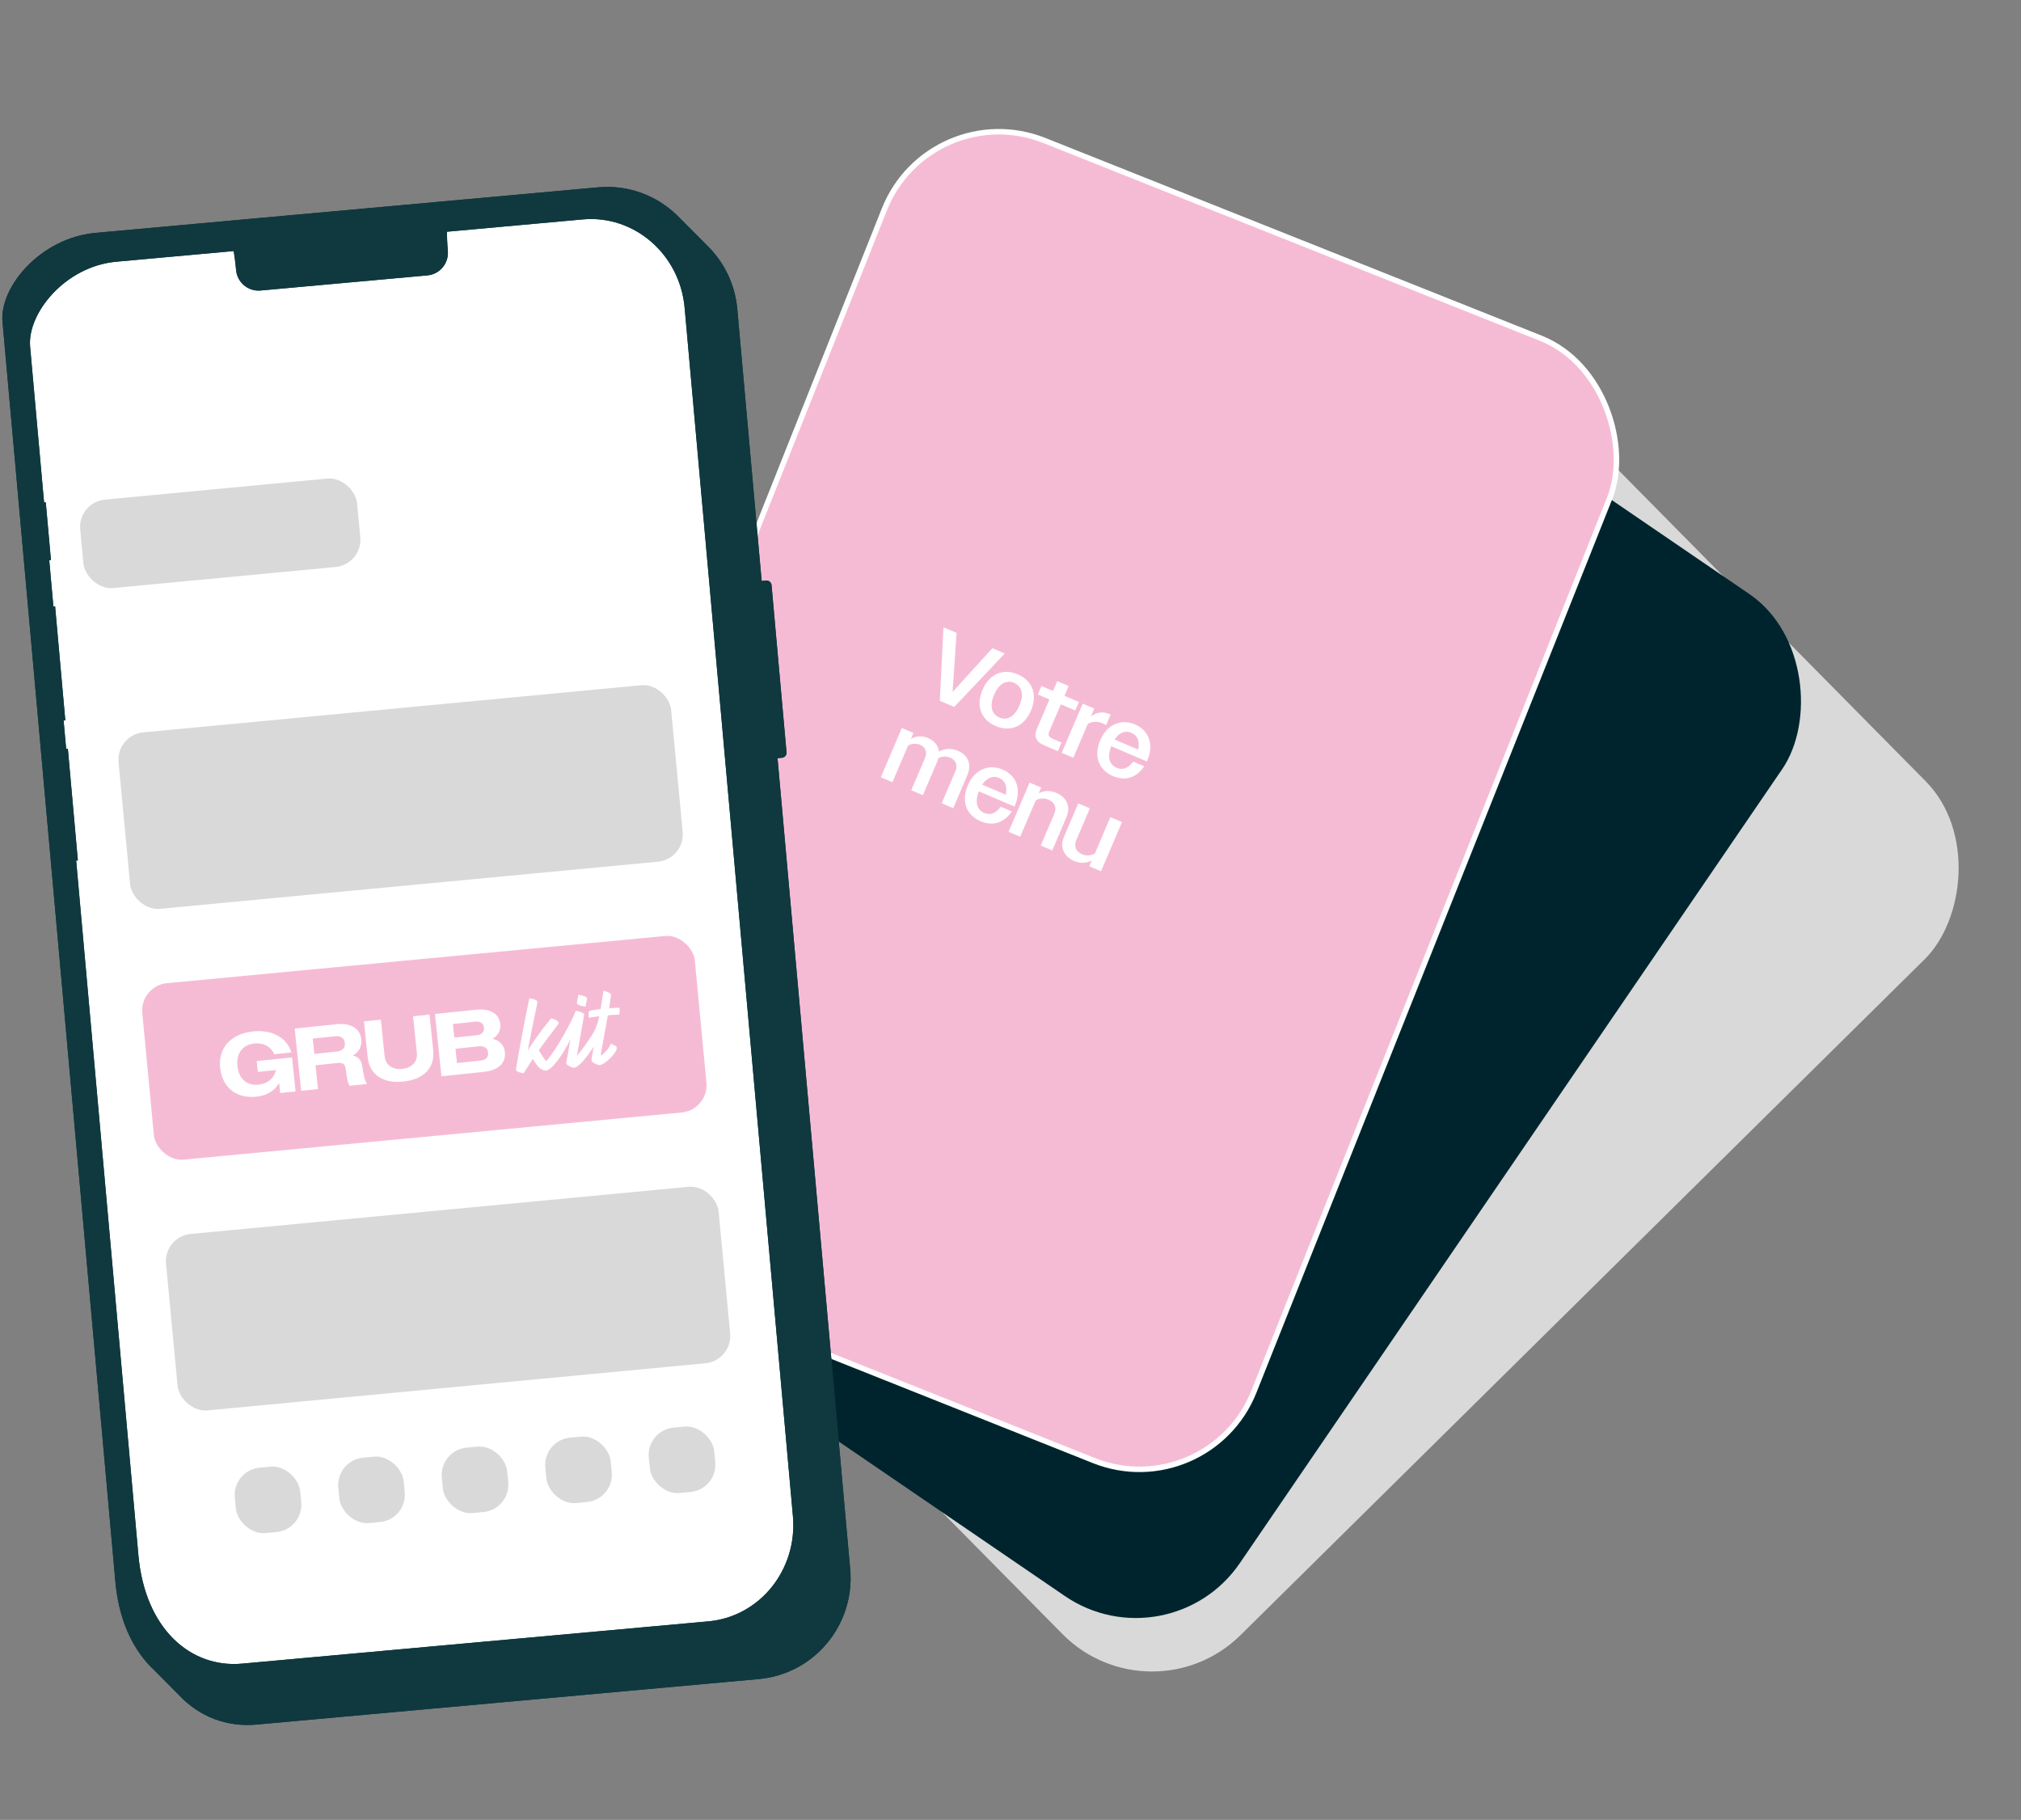 <svg width="281" height="253" viewBox="0 0 281 253" fill="none" xmlns="http://www.w3.org/2000/svg">
<rect x="0" y="0" width="281" height="253" fill="#808080" stroke="none"/>
<rect x="203.24" y="43.3" width="109.301" height="168.703" rx="17.502" transform="rotate(45.354 203.24 43.3)" fill="#D9D9D9"/>
<rect x="167.43" y="30.798" width="109.301" height="168.703" rx="17.502" transform="rotate(34.34 167.43 30.798)" fill="#00242D"/>
<rect x="129.303" y="13.196" width="108.54" height="167.942" rx="17.121" transform="rotate(21.715 129.303 13.196)" fill="#F6BBD4" stroke="white" stroke-width="0.761"/>
<path d="M22.714 35.107L7.913 36.456L1.847 44.836L17.376 223.841L26.111 236.002L83.617 232.11L113.704 225.787L97.448 35.107L83.617 29.027L22.714 35.107Z" fill="white" stroke="white" stroke-width="0.761"/>
<rect x="16.126" y="102.172" width="77.173" height="24.643" rx="3.805" transform="rotate(-5.408 16.126 102.172)" fill="#D9D9D9"/>
<rect x="10.794" y="69.815" width="38.666" height="12.347" rx="3.805" transform="rotate(-5.408 10.794 69.815)" fill="#D9D9D9"/>
<rect x="19.427" y="137.036" width="77.173" height="24.643" rx="3.805" transform="rotate(-5.408 19.427 137.036)" fill="#F6BBD4"/>
<rect x="22.727" y="171.899" width="77.173" height="24.643" rx="3.805" transform="rotate(-5.408 22.727 171.899)" fill="#D9D9D9"/>
<rect x="32.281" y="204.407" width="9.131" height="9.131" rx="3.805" transform="rotate(-5.529 32.281 204.407)" fill="#D9D9D9"/>
<rect x="46.673" y="203.014" width="9.131" height="9.131" rx="3.805" transform="rotate(-5.529 46.673 203.014)" fill="#D9D9D9"/>
<rect x="61.063" y="201.621" width="9.131" height="9.131" rx="3.805" transform="rotate(-5.529 61.063 201.621)" fill="#D9D9D9"/>
<rect x="75.453" y="200.228" width="9.131" height="9.131" rx="3.805" transform="rotate(-5.529 75.453 200.228)" fill="#D9D9D9"/>
<rect x="89.843" y="198.834" width="9.131" height="9.131" rx="3.805" transform="rotate(-5.529 89.843 198.834)" fill="#D9D9D9"/>
<path d="M81.403 139.946L81.559 139.188C81.614 138.922 81.629 138.804 81.625 138.766C81.605 138.572 81.007 138.363 80.423 138.292L80.269 139.05C80.214 139.315 80.199 139.434 80.203 139.472C80.223 139.666 80.82 139.876 81.403 139.946Z" fill="white"/>
<path d="M84.517 141.143C84.925 141.114 85.51 141.066 86.097 141.045C86.145 140.844 86.18 140.516 86.159 140.31C86.147 140.194 86.125 140.118 86.082 140.11C85.997 140.08 85.342 140.109 84.703 140.162L84.913 138.602C84.955 138.339 84.968 138.339 84.964 138.301C84.944 138.107 84.305 137.768 83.905 137.745L83.506 140.273C82.802 140.36 82.047 140.49 81.945 140.552C81.828 140.617 81.813 141.008 81.841 141.278C81.851 141.369 81.857 141.432 81.876 141.483C82.402 141.402 82.915 141.322 83.321 141.267C83.146 142.262 82.764 143.209 82.21 144.055C81.558 145.049 80.851 146.035 80.213 146.783L81.168 141.387C81.205 141.214 81.218 141.082 81.213 141.03C81.182 140.734 80.283 140.53 80.037 140.542C79.716 141.612 77.317 146.051 75.941 147.528C75.647 147.177 75.272 146.651 74.926 145.999C75.714 144.877 76.536 143.804 77.489 142.547C77.633 142.351 77.678 142.255 77.67 142.178C77.643 141.921 76.951 141.589 76.62 141.572C75.218 143.265 74.192 144.749 73.379 146.029C73.759 144 74.177 141.955 74.611 139.921C74.665 139.656 74.721 139.273 74.715 139.221C74.694 139.015 73.846 138.778 73.601 138.791C72.948 141.888 72.312 145.256 71.794 148.337C71.753 148.602 71.738 148.707 71.743 148.759C71.764 148.964 72.543 149.196 72.817 149.194C73.263 148.471 73.675 147.818 74.092 147.202C74.51 147.925 74.893 148.445 75.313 148.661C75.646 148.834 75.798 148.845 75.907 148.833C76.789 148.742 78.265 146.573 79.314 144.515L78.783 147.469C78.75 147.68 78.734 147.786 78.741 147.851C78.746 147.9 78.794 147.958 78.862 148.017C78.859 148.017 78.857 148.02 78.855 148.021C78.908 148.063 78.968 148.102 79.032 148.142C79.095 148.181 79.163 148.22 79.235 148.256C79.569 148.429 79.721 148.44 79.829 148.428C80.494 148.359 81.548 147.002 82.557 145.506L82.283 146.965C82.259 147.123 82.243 147.359 82.251 147.436C82.269 147.603 82.503 147.747 82.792 147.887C83.053 148.016 83.264 148.072 83.44 148.054C84.119 147.983 86.09 146.101 85.716 145.529C85.635 145.407 85.359 145.254 84.932 145.102C84.643 145.756 84.104 146.385 83.54 146.756C83.547 146.559 83.567 146.362 83.603 146.177L84.52 141.141L84.517 141.143Z" fill="white"/>
<path d="M35.847 149.016L38.378 148.754C38.108 149.928 37.184 150.66 35.963 150.787C34.374 150.952 33.206 150.043 33.015 148.203C32.824 146.363 33.78 145.229 35.381 145.063C36.578 144.939 37.682 145.472 38.125 146.556L40.521 146.308C39.859 144.228 37.849 143.111 35.179 143.388C32.167 143.7 30.316 145.612 30.611 148.453C30.901 151.251 32.932 152.742 35.634 152.461C37.101 152.309 38.189 151.624 38.817 150.567L38.96 151.947L41.096 151.725L40.605 146.998L35.692 147.508L35.847 149.016Z" fill="white"/>
<path d="M49.047 146.741C49.911 146.274 50.332 145.461 50.231 144.493C50.072 142.957 48.782 142.177 46.756 142.388L40.974 142.988L41.872 151.644L44.212 151.401L43.869 148.092L46.939 147.774C47.652 147.7 47.981 147.931 48.073 148.631C48.232 149.872 48.328 150.5 48.606 150.945L51.023 150.695C50.675 150.123 50.525 149.313 50.38 148.303C50.253 147.423 49.878 146.9 49.047 146.741ZM46.83 146.185L43.705 146.509L43.484 144.381L46.609 144.057C47.378 143.977 47.878 144.3 47.95 144.994C48.022 145.681 47.592 146.106 46.83 146.185Z" fill="white"/>
<path d="M57.96 146.349C58.094 147.638 57.231 148.46 55.919 148.596C54.619 148.731 53.612 148.104 53.477 146.809L52.952 141.745L50.605 141.989L51.123 146.98C51.376 149.422 53.304 150.648 56.064 150.362C58.837 150.074 60.49 148.481 60.238 146.046L59.718 141.043L57.434 141.28L57.96 146.349Z" fill="white"/>
<path d="M68.487 144.409C69.271 143.94 69.647 143.221 69.558 142.368C69.411 140.95 68.177 140.165 66.224 140.367L60.477 140.964L61.376 149.62L67.315 149.004C69.297 148.798 70.354 147.744 70.202 146.284C70.099 145.284 69.489 144.642 68.487 144.409ZM62.974 142.351L66.092 142.028C66.778 141.957 67.227 142.248 67.29 142.855C67.355 143.48 66.975 143.845 66.288 143.916L63.17 144.24L62.974 142.351ZM66.809 147.442L63.538 147.782L63.331 145.795L66.603 145.455C67.332 145.38 67.8 145.697 67.866 146.335C67.934 146.985 67.537 147.368 66.809 147.443L66.809 147.442Z" fill="white"/>
<path d="M118.209 218.119L108.109 105.398L108.728 105.342C109.11 105.307 109.393 104.967 109.358 104.582L107.276 81.342C107.242 80.957 106.903 80.672 106.521 80.707L105.902 80.763L102.515 42.97C102.221 39.694 100.834 36.784 98.75 34.567C98.59 34.397 98.424 34.231 98.254 34.068L94.538 30.331C94.406 30.193 94.272 30.058 94.135 29.925L94.045 29.834V29.841C91.23 27.162 87.331 25.663 83.166 26.041L72.224 27.032L13.3 32.371C5.597 33.07 -0.085 39.915 0.346 44.735L16.042 219.884C16.381 223.668 17.459 226.825 19.047 229.297L19.033 229.283L19.056 229.313C19.598 230.157 20.201 230.922 20.857 231.603L20.871 231.621L20.882 231.631C21.098 231.854 21.318 232.066 21.545 232.272H21.536L24.874 235.638L24.858 235.622C27.705 238.672 31.553 240.122 35.656 239.749L105.519 233.416C113.222 232.717 118.906 225.872 118.211 218.122L118.209 218.119ZM33.648 231.276C26.497 231.924 20.159 226.427 19.241 216.184L10.59 119.632L10.826 119.611L9.436 104.097L9.199 104.118L8.844 100.166L9.081 100.145L7.66 84.284L7.423 84.305L6.846 77.875L7.083 77.854L6.364 69.836L6.128 69.857L4.187 48.202C3.772 43.581 9.03 37.029 16.184 36.381L32.494 34.903C32.584 35.458 32.726 36.425 32.825 37.533C32.981 39.265 34.504 40.543 36.226 40.386L59.43 38.283C61.153 38.127 62.423 36.595 62.268 34.863C62.175 33.83 62.145 32.844 62.136 32.215L72.646 31.261L81.038 30.501C88.189 29.853 94.527 35.35 95.192 42.783L110.246 210.766C110.911 218.196 105.654 224.748 98.502 225.396L90.479 226.123L33.646 231.276H33.648Z" fill="#0F393E"/>
<path d="M118.209 218.119L108.109 105.398L108.728 105.342C109.11 105.307 109.393 104.967 109.358 104.582L107.276 81.342C107.242 80.957 106.903 80.672 106.521 80.707L105.902 80.763L102.515 42.97C102.221 39.694 100.834 36.784 98.75 34.567C98.59 34.397 98.424 34.231 98.254 34.068L94.538 30.331C94.406 30.193 94.272 30.058 94.135 29.925L94.045 29.834V29.841C91.23 27.162 87.331 25.663 83.166 26.041L72.224 27.032L13.3 32.371C5.597 33.07 -0.085 39.915 0.346 44.735L16.042 219.884C16.381 223.668 17.459 226.825 19.047 229.297L19.033 229.283L19.056 229.313C19.598 230.157 20.201 230.922 20.857 231.603L20.871 231.621L20.882 231.631C21.098 231.854 21.318 232.066 21.545 232.272H21.536L24.874 235.638L24.858 235.622C27.705 238.672 31.553 240.122 35.656 239.749L105.519 233.416C113.222 232.717 118.906 225.872 118.211 218.122L118.209 218.119ZM33.648 231.276C26.497 231.924 20.159 226.427 19.241 216.184L10.59 119.632L10.826 119.611L9.436 104.097L9.199 104.118L8.844 100.166L9.081 100.145L7.66 84.284L7.423 84.305L6.846 77.875L7.083 77.854L6.364 69.836L6.128 69.857L4.187 48.202C3.772 43.581 9.03 37.029 16.184 36.381L32.494 34.903C32.584 35.458 32.726 36.425 32.825 37.533C32.981 39.265 34.504 40.543 36.226 40.386L59.43 38.283C61.153 38.127 62.423 36.595 62.268 34.863C62.175 33.83 62.145 32.844 62.136 32.215L72.646 31.261L81.038 30.501C88.189 29.853 94.527 35.35 95.192 42.783L110.246 210.766C110.911 218.196 105.654 224.748 98.502 225.396L90.479 226.123L33.646 231.276H33.648Z" fill="#0F393E"/>
<path d="M139.708 90.848L132.68 98.272L130.677 97.417L131.18 87.206L133.007 87.986L132.445 96.206L135.207 93.156L137.982 90.111L139.708 90.848ZM138.439 100.926C136.424 100.065 135.646 98.154 136.604 95.912C137.572 93.645 139.503 92.891 141.506 93.746C143.521 94.607 144.311 96.523 143.343 98.79C142.385 101.032 140.467 101.792 138.439 100.926ZM138.945 99.742C140.015 100.199 141.058 99.676 141.736 98.089C142.408 96.514 142.071 95.387 141 94.93C139.942 94.478 138.894 95.013 138.221 96.588C137.544 98.175 137.887 99.29 138.945 99.742ZM145.135 103.592C144.027 103.119 143.734 102.339 144.165 101.331L145.913 97.237L144.301 96.549L144.807 95.365L146.419 96.053L147 94.693L148.587 95.371L148.006 96.731L150.009 97.586L149.503 98.77L147.5 97.915L145.876 101.719C145.682 102.172 145.835 102.476 146.39 102.713L147.599 103.229L147.088 104.426L145.135 103.592ZM147.622 104.654L150.544 97.815L152.156 98.503L151.693 99.587C152.462 99.007 153.351 98.88 154.258 99.267L154.421 99.337L153.792 100.811C153.639 100.716 153.481 100.633 153.317 100.563C152.599 100.256 151.807 100.261 151.231 100.67L149.235 105.343L147.622 104.654ZM154.748 107.892C152.783 107.052 152.024 105.134 152.976 102.905C153.923 100.688 155.875 99.883 157.828 100.717C159.679 101.508 160.505 103.41 159.515 105.728L159.462 105.854L154.499 103.734C153.92 105.229 154.236 106.302 155.256 106.738C156.087 107.093 156.893 106.812 157.561 105.876L159.085 106.527C158.051 108.111 156.461 108.623 154.748 107.892ZM157.32 101.871C156.476 101.51 155.624 101.832 154.971 102.804L158.258 104.208C158.501 103.046 158.151 102.226 157.32 101.871ZM122.472 108.048L125.393 101.209L127.006 101.897L126.656 102.716C127.362 102.318 128.211 102.248 129.042 102.604C129.937 102.986 130.463 103.672 130.543 104.496C131.308 104.063 132.254 103.975 133.186 104.374C134.597 104.976 135.124 106.288 134.527 107.687L132.536 112.347L130.937 111.664L132.841 107.205C133.212 106.336 132.877 105.656 132.096 105.323C131.542 105.086 130.968 105.139 130.479 105.377C130.44 105.539 130.382 105.708 130.307 105.884L128.317 110.545L126.704 109.856L128.609 105.397C128.98 104.528 128.67 103.859 127.927 103.542C127.347 103.294 126.738 103.362 126.258 103.648L124.084 108.737L122.472 108.048ZM136.339 114.165C134.374 113.326 133.614 111.408 134.567 109.178C135.513 106.961 137.466 106.157 139.418 106.99C141.27 107.781 142.096 109.683 141.106 112.001L141.052 112.127L136.089 110.007C135.51 111.502 135.826 112.576 136.846 113.011C137.678 113.366 138.483 113.085 139.151 112.149L140.675 112.8C139.641 114.384 138.052 114.897 136.339 114.165ZM138.91 108.144C138.067 107.783 137.214 108.105 136.561 109.077L139.849 110.481C140.092 109.319 139.742 108.499 138.91 108.144ZM140.234 115.635L143.156 108.795L144.768 109.484L144.429 110.278C145.155 109.903 146.011 109.851 146.868 110.217C148.329 110.841 148.893 112.169 148.296 113.568L146.306 118.228L144.706 117.545L146.589 113.136C146.971 112.242 146.621 111.527 145.79 111.172C145.173 110.908 144.507 110.966 144.004 111.273L141.847 116.324L140.234 115.635ZM149.371 119.701C147.897 119.072 147.333 117.743 147.93 116.345L149.921 111.685L151.533 112.373L149.65 116.782C149.268 117.676 149.612 118.404 150.444 118.759C151.061 119.023 151.732 118.952 152.235 118.646L154.392 113.595L156.004 114.283L153.083 121.123L151.471 120.434L151.815 119.628C151.089 120.003 150.215 120.062 149.371 119.701Z" fill="white"/>
</svg>
